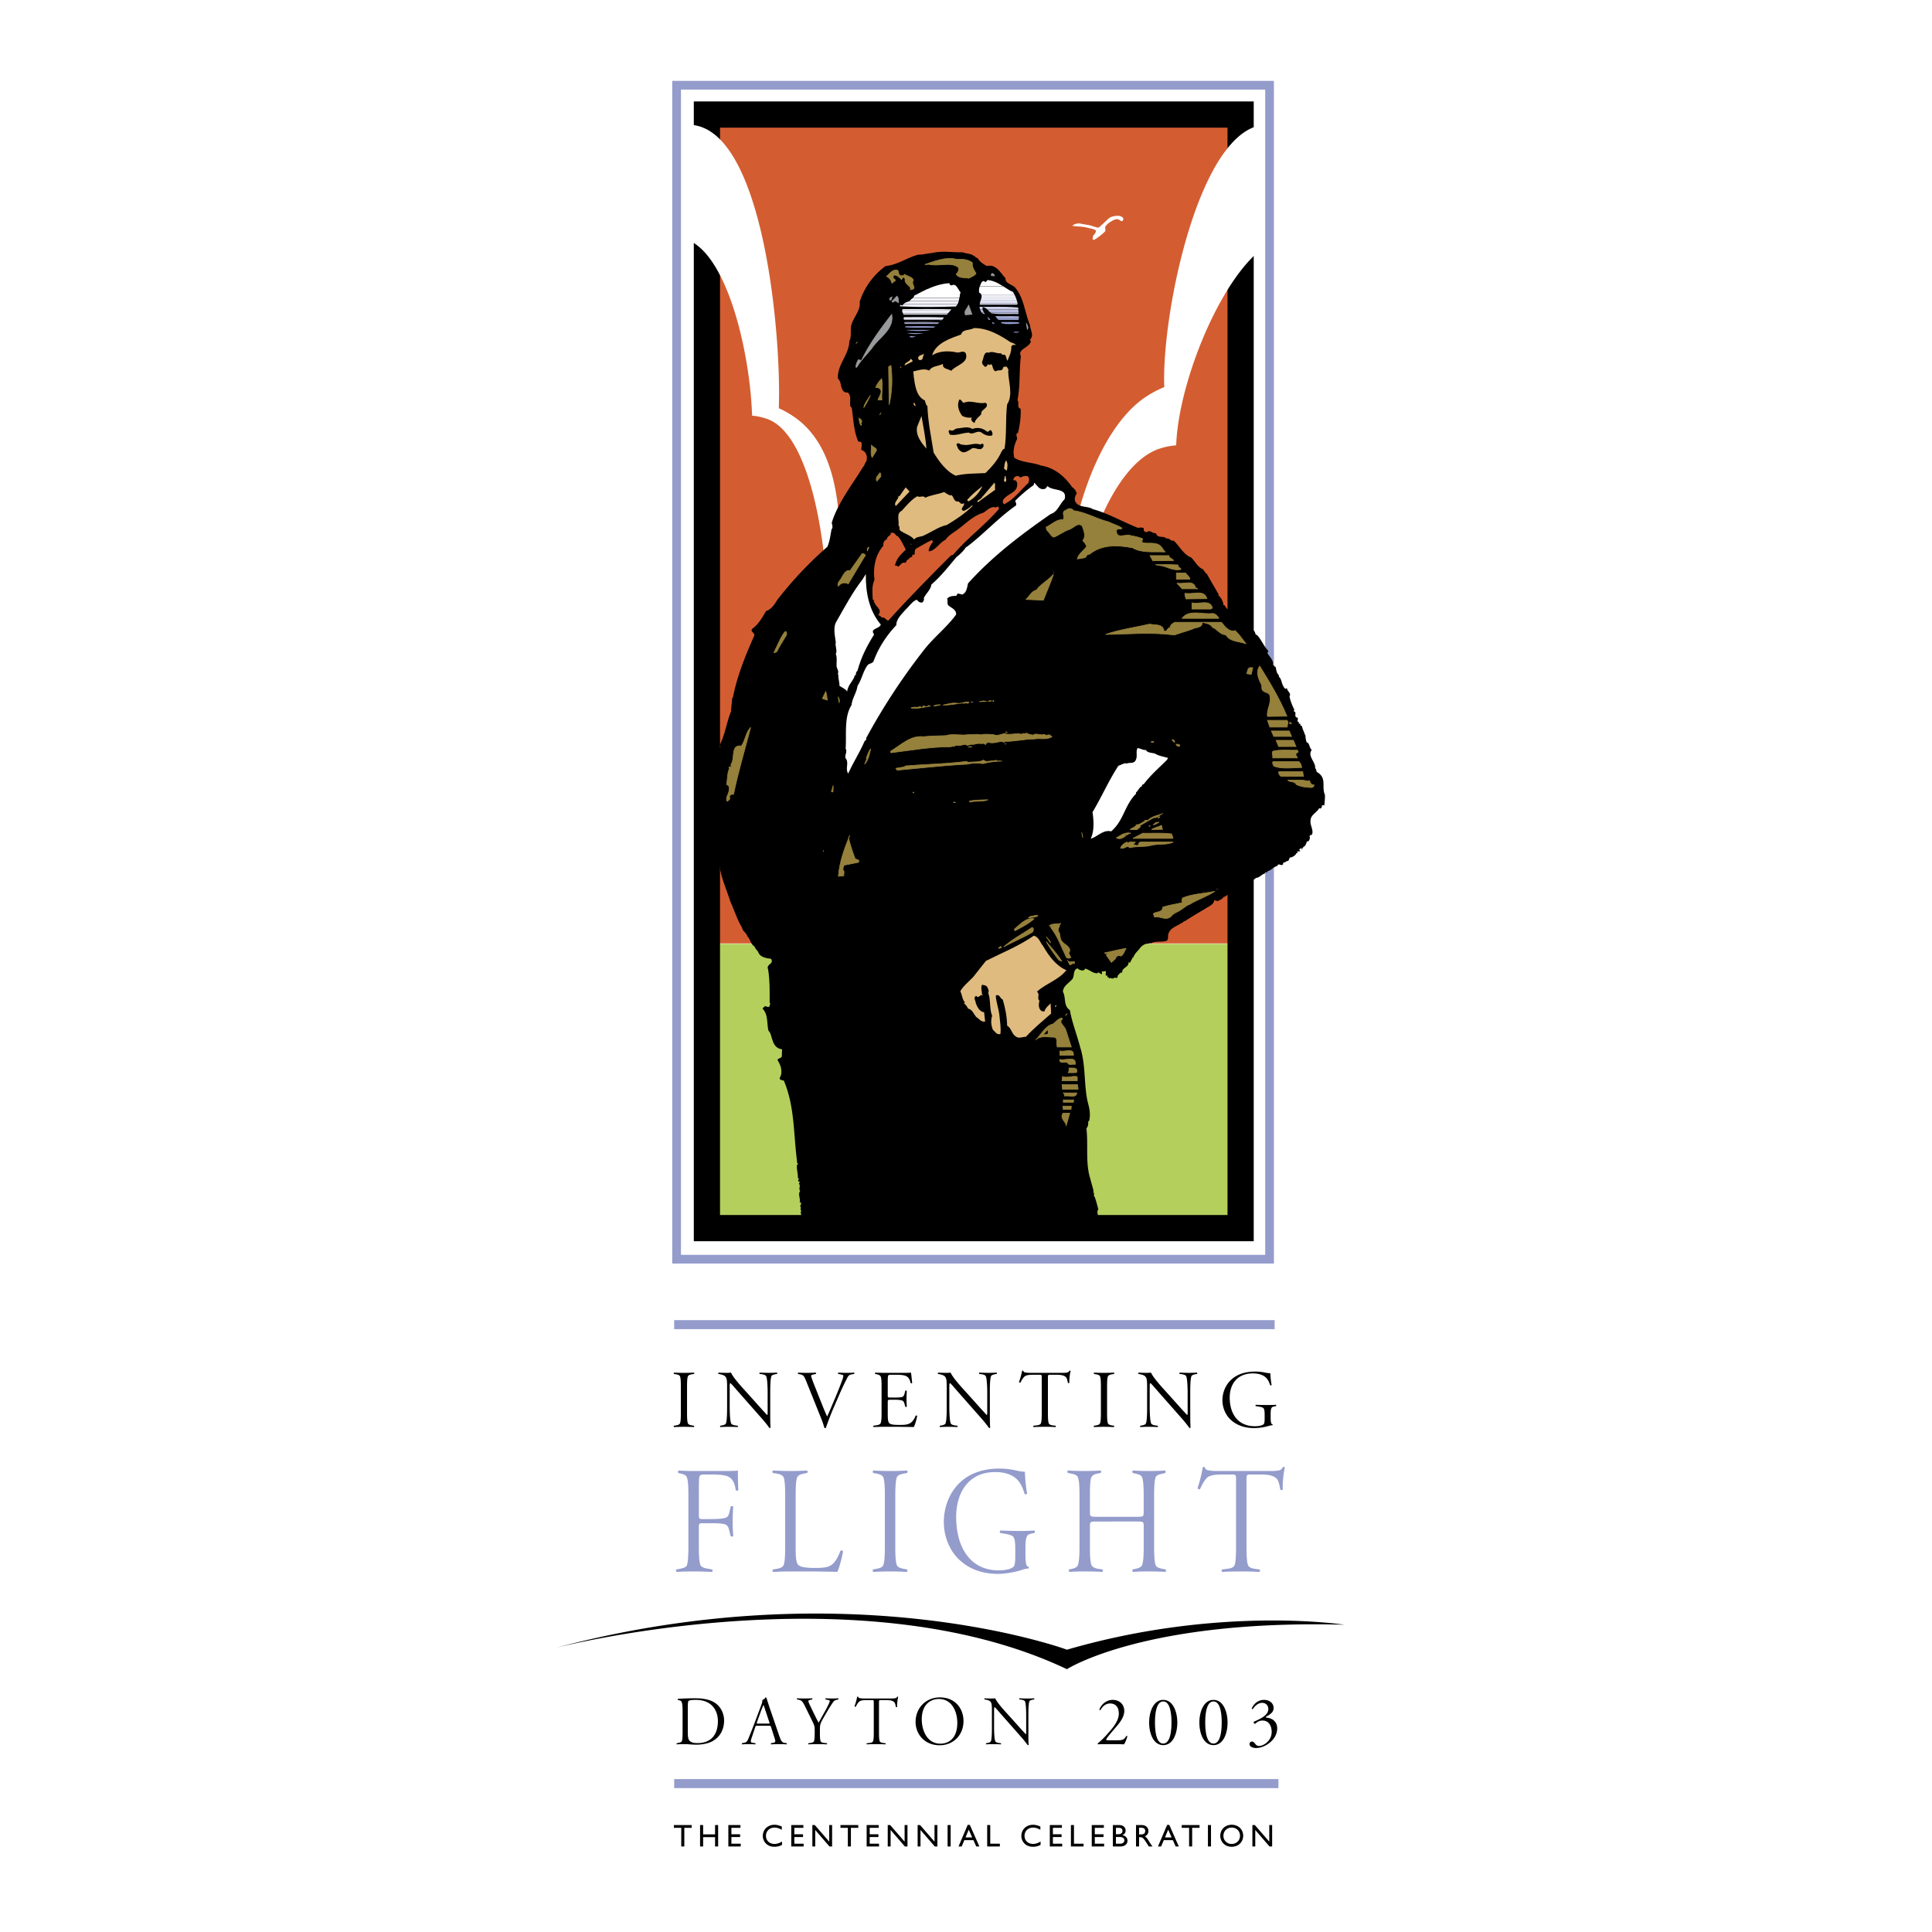 <svg xmlns="http://www.w3.org/2000/svg" width="2500" height="2500" viewBox="0 0 192.756 192.756"><path fill-rule="evenodd" clip-rule="evenodd" fill="#fff" d="M0 0h192.756v192.756H0V0z"/><path fill-rule="evenodd" clip-rule="evenodd" fill="#d35d31" d="M70.67 94.125h53.127V11.767H70.67v82.358z"/><path fill-rule="evenodd" clip-rule="evenodd" fill="#b4cf5c" stroke="#b4cf5c" stroke-width=".066" stroke-miterlimit="2.613" d="M70.635 94.204h53.342v28.264H70.635V94.204z"/><path fill="none" stroke="#000" stroke-width="2.615" stroke-miterlimit="2.613" d="M70.529 11.429h53.248V122.53H70.529V11.429z"/><path d="M58.27 21.646c1.242-7.848 3.622-9.198 10.416-9.198 7.45 0 9.293 20.961 9.014 28.282.533.234 1.072.54 1.612.919 5.308 3.731 4.872 13.08 3.811 21.066-.434 3.26-.435 6.318-1.965 7.887.755-1.678 1.245-3.715 1.377-6.01.435-7.55-1.152-21.138-6.031-22.807a6.145 6.145 0 0 0-1.469-.314c-.209-6.699-2.79-17.519-7.407-17.759-6.031-.313-7.307 2.861-8.908 7.661-.738-3.253-.937-6.647-.45-9.727zM137.014 23.306c-1.354-7.848-3.146-10.858-10.627-10.858-6.652 0-10.529 18.85-10.225 26.171-.58.234-1.168.54-1.758.919-5.779 3.731-9.01 16.39-7.854 24.376.471 3.26.473 6.318 2.139 7.887-.822-1.678-1.355-3.715-1.5-6.01-.473-7.55 3.244-19.378 8.559-21.048a7.207 7.207 0 0 1 1.6-.314c.229-6.699 5.029-18.147 9.686-20.287 5.885-2.704 7.746 4.09 9.49 8.89.802-3.252 1.021-6.647.49-9.726z" fill-rule="evenodd" clip-rule="evenodd" fill="#fff"/><path fill="none" stroke="#949ccc" stroke-width=".87" stroke-miterlimit="2.613" d="M67.505 8.504h59.159V125.63H67.505V8.504z"/><path d="M97.23 25.586l.025-.026c.076.051.076.207.258.155.207.389.568.622.955.829.93-.233 1.369.725 1.859 1.216-.078.492.594.596.93.906.904 1.035.98 2.511 1.498 3.753.025.466.463 1.113 0 1.449.051.104.129.208.051.311-.232.518-1.291.699-.955 1.346-.182 1.527-.051 2.977-.336 4.401.232.285-.129.699.311.854.051.776-.078 1.657-.26 2.408-.361.129.027.466-.129.699-.258.518-.412 1.217-.232 1.786.75.492 1.809.44 2.66.776 1.316.207 2.35 1.062 3.1 2.148.258.182.387.363.465.647a.917.917 0 0 0-.182.725c.336.751 1.24.466 1.781.829 1.523.414 2.996 1.268 4.494 1.863.258-.026.387-.051.594.026-.053.258.076.388.283.414.336-.285.568.129.93.104.182.57.748.181 1.059.543.232-.155.439.311.697.181.646.596.955 1.372 1.781 1.708.389.414.646.958 1.162 1.165l.311.44.025-.052 1.24 2.148c-.025 0-.025.026-.053.026 0 .156.285.104.156.259.207.026.232.414.336.518.025.078-.053.233.076.233.129.025.156.259.311.362.232.311.826.389.98.699.156-.052.285.311.518.233.129.311.541.362.541.751.232-.104.053.362.311.207.232.207.412.311.465.595l.078.129.051-.026c.439.414.697 1.139 1.162 1.605l-.078.233c.182.362.646.725.543 1.191l.078.078.051-.078-.025-.026c.051-.026 0 .285.154.181.078.259.078.673.361.88-.051.026-.025.078-.025.129.258.181.258.673.465.984.051.129.104.129.182.233l.154-.078c.025.311.465.518.258.802.078.492.283.932.49 1.373-.207.155.129.155.104.311 0 .103-.078.466.182.44.18.155-.156.465.18.44h-.025v.207l.129-.052c.025.104.025.311.18.233.027.311.232.621.311.932l.027-.026c.025.181.025.517.154.776.258-.026.232.543.49.725-.439.569.283 1.113.336 1.683l.051-.052c-.18.129.129.336.078.543 1.109.622.465 1.45.852 2.33 0 .285-.025.725-.076 1.061-.078-.104-.131 0-.232-.052.051.129-.104.466-.26.285-.258.492-.902.673-.877 1.32-.053.388.412 1.087.078 1.398-.182-.156-.053.155-.232.078.18.104.051.362 0 .466-.104 0-.053.207-.156.026-.129.181-.129.415-.336.569 0 .078 0-.026-.025-.026l-.207.311-.076-.025c.051 0 .051-.052.102-.078v-.024c-.102-.052-.205.078-.283.156.025.051.129.051.104.129-.129.052-.154.026-.283.026v.207l-.078-.052c-.154.311-.285.311-.49.44-.361-.052-.156.466-.518.362-.025.208-.387.053-.334.312-.156.284-.467-.182-.568.181-.361.078-.672.492-.982.518.025.259-.258-.025-.258.233-.311.078-.568.439-.877.439-.826.647-1.834 1.114-2.582 1.58l-.156-.052c.129.285-.309.103-.309.362-.053-.026-.104-.078-.131-.026v.104l-.076-.078c-.104.259-.361.285-.568.44l-.361-.104c-.027.466-.621.647-.98.906-.672.388-1.396.828-1.99 1.216l-.025-.026-.258.207-.025-.025c-.361.284-1.059.465-1.24.957-.207.285.078.777-.361.854-.465.104-1.059-.026-1.471.233-.078-.104-.156 0-.234.026-.361-.026-.695.233-.902.543-.182.207-.518.518-.621.905l-.051-.129c0 .181-.129.311-.207.492l-.076.104-.104-.104c0 .465-.311.465-.594.802-.027 0-.027.44-.232.233.076.13-.285.182-.078.259-.258-.156-.104.466-.414.285v-.026a.627.627 0 0 0-.283.155v-.104c-.104.129-.285-.104-.311.078-.051-.052-.051-.156-.129-.156l-.025.026c-.129-.026.053-.336-.154-.155-.207-.129.154-.544-.232-.466-.104.104-.182-.104-.232.104h.025v.182h-.025c-.104.052-.26-.233-.414-.13v.051c-.465.027-.801-.361-1.238-.465-.104.259-.363.181-.543.129l-.232-.155c-.439.155-.283.726-.49 1.062-.361.414-.93.699-.955 1.269.336.621.025 1.397.697 1.838.207 1.216.723 2.511 1.033 3.728.592 1.838.334 3.935.799 5.644.156.569.232 1.164.078 1.708h-.078c0 .285 0 .491-.18.725.18 1.683-.078 3.105.283 4.66l.439 1.604-.078.077c.232.078 0 .362.182.492.129.362.258.828.361 1.269-.207.103 0 .667 0 .667l-29.644.115s.026-.446-.077-.472c.129-.13.026-.311 0-.388.129-.131-.078-.208 0-.389.026 0 .051.025.051.025v-.311l-.129.052c.104-.44-.207-.828.052-1.165-.207-.232.103-.518-.155-.75.025-.026.077-.026.103-.078s-.026-.078-.052-.104h-.051l.025-.025c-.232-.026.155-.26-.103-.337.025-.518-.155-.854-.078-1.372 0 .026.026.052.052.026.129-.13-.129-.13-.052-.285-.362-2.796-.232-5.514-1.317-8.076-.155-.078-.491-.026-.388-.337.284-.466.104-1.217-.232-1.683-.025-.259.336-.155.414-.414l.026-.698c-.904-.13-.93-.958-1.188-1.632l-.181-.259c-.155-.725-.026-1.578-.542-2.122-.077-.155.129-.155.155-.259.207-.104.387.232.542-.104-.052-.104.129-.182-.025-.26 0-1.061.025-2.251-.155-3.339-.232-.543.646-.518.284-1.061-.439-.052-1.059-.129-1.265-.647-.078-.181-.31-.337-.362-.569-.413-.233-.413-.725-.723-1.01-.078-.362-.491-.518-.517-.854-.491-.776-.801-1.786-1.188-2.64-.362-1.165-.93-2.356-1.085-3.624-.31-1.268-.568-2.718-.619-4.038-.155-.466.181-1.294-.439-1.501-.232-.466.258-.828.181-1.32.026-.311.31-.595.207-.931l.078.051c.129-.647.31-1.269.465-1.89-.026-.44.361-.932-.232-1.242.207-.285.155-.57.258-.906l.155.104c.026-.104.104-.207-.052-.259.568-1.061.697-2.278 1.162-3.417 0-.492.103-.854.103-1.294l.078-.078c.413-2.122 1.239-4.167 2.117-6.135.129-.362-.49-.414-.154-.751.568-.388.981-1.112 1.342-1.734.542-.181.852-.673 1.136-1.139a38.441 38.441 0 0 1 4.984-5.28c.232-.518.31-1.165.413-1.734.181-.182.052-.466.026-.673.62-1.993 1.988-3.702 3.124-5.565.155-.13.155-.363.335-.57.104-.414.026-.88-.413-1.087h-.078c-.103-.233.258-.932-.31-.854-.465-.984-.49-2.252-.671-3.391l-.129-.129c-.104-.492.155-1.061-.284-1.397-.232.078-.465-.129-.542-.336-.155-.311-.103-.751-.413-1.036-.104-1.398 1.11-2.355 1.136-3.753.258-.466.052-1.087.207-1.631.232-.777.93-1.424.826-2.304a7.126 7.126 0 0 1 2.583-3.546c1.188-.104 2.143-.854 3.28-1.139.361.026.903-.129 1.316-.155 1.11-.259 1.988-.052 3.099-.078.351.155.867.103 1.178.414z" fill-rule="evenodd" clip-rule="evenodd"/><path d="M97.023 26.233c-.078.388.18.725.361 1.061-.154.207-.465.337-.723.466-.465-.104-.981.052-1.266-.414.155-.103.361-.492.181-.699-.749-.543-1.988-.026-2.969-.285-.078.052-.232.025-.335.025.929-.31 2.143-.802 3.15-.517.594-.026 1.213.001 1.601.363zM90.257 27.372c.284.207.723.233.878.569-.335.44.517.88-.31.958.155-.389-.646-.518-.517-1.062l-.181-.232c-.052.103-.129.181-.181.285-.181-.182-.439-.466-.749-.44-.104.052-.077.182-.077.285.052.129.232.103.206.259l-.335.259c-.077-.285-.258-.569-.542-.673.31-.285.672-.803 1.137-.596.077.181.051.389.232.518.155.025.336.025.439-.13z" fill-rule="evenodd" clip-rule="evenodd" fill="#96813c" stroke="#96813c" stroke-width=".066" stroke-miterlimit="2.613"/><path d="M99.217 27.527l-.309-.026c-.053-.362.283-.207.309.026zM89.664 30.219c-.155-.104-.387-.31-.542-.077-.104.026-.104-.026-.129-.078l.491-.518c.231.207.076.414.18.673zM88.992 29.624c-.026.104-.051.414-.232.285-.052-.13.129-.259.232-.285zM96.326 31.41c-.207-.414.232-.647.31-.984l.336.932-.646.052zM86.978 34.749c-.49.622-1.11 1.191-1.498 1.89h-.078c-.026-.233.104-.518.232-.751l.31.078c.775-1.631 1.885-3.132 3.021-4.607.285 1.526-1.29 2.303-1.987 3.39zM102.498 32.859l-.105-.621c.078.181.259.44.105.621z" fill-rule="evenodd" clip-rule="evenodd" fill="#989a9c" stroke="#989a9c" stroke-width=".066" stroke-miterlimit="2.613"/><path d="M100.844 34.154c.207.051.439.156.518.285-.182-.052-.414-.052-.465.155.025.543-.207.958-.387 1.397-.131-.181-.078-.491-.311-.621-.129.104-.258-.026-.336-.13-.412.078-.826-.258-1.213-.051-.518-.156-.49.543-.646.854-.078.259.104.389.258.544.182.052.232-.182.336-.259.078.13.207.077.311 0 .18.207.104.621.439.725.232-.233.695.078.723-.388.104-.078.205-.104.361-.078.104.129.232.311.154.466.025 1.062.516 2.355-.104 3.288-.18 1.398-.025 2.977-.258 4.426-.182.026-.258.233-.336.362-.336.751-.93 1.45-1.574 2.071-1.008.052-1.963.025-2.97.259-.955-.44-1.678-1.45-2.195-2.304-.232-1.501-.568-3.055-.62-4.634-.181-.155-.181-.362-.258-.569-.853-.388-.981-1.501-1.111-2.407.026-.182-.077-.363-.026-.492.491-.104 1.085-.336 1.575-.078.284-.492.904-.414 1.369-.673-.078.544.568.492.827.699.438-.569 1.808-.776 1.446-1.76-.258-.362-.646.052-1.007-.104-.826-.155-1.678-.104-2.35.311.387-1.269 1.962-1.734 2.892-2.071.155-.57.878-.389 1.291-.647 1.421 0 2.608.725 3.667 1.424z" fill-rule="evenodd" clip-rule="evenodd" fill="#e0bb7f"/><path fill-rule="evenodd" clip-rule="evenodd" fill="#fff" d="M86.384 33.041l-.051.078.051-.078z"/><path fill-rule="evenodd" clip-rule="evenodd" fill="#96813c" stroke="#96813c" stroke-width=".066" stroke-miterlimit="2.613" d="M85.403 34.283l.155-.181-.078.078-.077.103z"/><path d="M92.22 35.293c-.207.207-.052.698-.465.621-.155.026-.103-.129-.155-.207.052-.285.387-.285.62-.414zM91.032 36.069l-.775.389c-.025-.337.542-.337.62-.699.026.129.232.181.155.31z" fill-rule="evenodd" clip-rule="evenodd" fill="#e0bb7f"/><path d="M88.708 40.392l-.052-3.805.232-.129a11.136 11.136 0 0 1-.18 3.934z" fill-rule="evenodd" clip-rule="evenodd" fill="#96813c" stroke="#96813c" stroke-width=".066" stroke-miterlimit="2.613"/><path d="M89.948 36.613c-.052.026-.052.104-.104.129v-.155l.104.026z" fill-rule="evenodd" clip-rule="evenodd" fill="#e0bb7f"/><path d="M87.985 39.9h-.387c.025-.259.723-1.036-.078-1.243h-.154c.104-.285.361-.647.594-.88.154.674-.026 1.476.025 2.123zM86.178 40.677c.078-.466.414-.828.671-1.242-.207.44-.413.854-.671 1.242z" fill-rule="evenodd" clip-rule="evenodd" fill="#96813c" stroke="#96813c" stroke-width=".066" stroke-miterlimit="2.613"/><path d="M96.171 40.186c.697-.311 1.394.155 2.116 0 .104.025.156.077.182.181.025.44-.646.492-.568.958-.207.259-.619.518-.67.88-.182-.078-.415-.285-.285-.543-.311.026-.646 0-.956-.181-.335-.44-.567-1.113-.258-1.631.232.025.206.283.439.336z" fill-rule="evenodd" clip-rule="evenodd"/><path d="M91.368 40.496c-.103.051-.335-.208-.155-.337l.155.337z" fill-rule="evenodd" clip-rule="evenodd" fill="#e0bb7f"/><path fill-rule="evenodd" clip-rule="evenodd" fill="#96813c" stroke="#96813c" stroke-width=".066" stroke-miterlimit="2.613" d="M87.753 41.401l.155-.232-.078.129-.077.103z"/><path d="M92.427 44.767c-.491-.595-1.085-1.294-.93-2.174l.439-1.087c.181 1.06.413 2.148.491 3.261z" fill-rule="evenodd" clip-rule="evenodd" fill="#e0bb7f"/><path d="M85.894 42.204c0 .078.129.181 0 .233-.129-.181-.181-.466-.181-.725.129.104.413.311.181.492z" fill-rule="evenodd" clip-rule="evenodd" fill="#96813c" stroke="#96813c" stroke-width=".066" stroke-miterlimit="2.613"/><path d="M97.023 42.799c.49-.207 1.031-.078 1.42.233.207.182.309-.311.49-.025.078.129.129.285.051.439-.361.104-.773-.051-1.084-.311-.465-.232-.826.311-1.239.026-.672.026-1.266.336-1.885.207-.078-.129-.258-.44.026-.466.258.207.439-.13.671-.155.491-.025 1.059-.258 1.55.052zM97.797 44.353c.078-.026.156-.104.258-.078.105.052.053.155.078.233-.283.699-.93-.078-1.265.311-.31.155-.697.492-1.033.182-.284-.182-.284-.389-.413-.647.18-.336.413.078.593 0 .595.18 1.188-.235 1.782-.001z" fill-rule="evenodd" clip-rule="evenodd"/><path d="M87.417 45l-.413.647c-.155-.388-.078-.829-.052-1.269.078.285.62.285.465.622z" fill-rule="evenodd" clip-rule="evenodd" fill="#96813c" stroke="#96813c" stroke-width=".066" stroke-miterlimit="2.613"/><path d="M100.457 46.941c-.104-.026-.361-.156-.258-.362.025-.233.051-.466.18-.647.207.31.131.673.078 1.009z" fill-rule="evenodd" clip-rule="evenodd" fill="#e0bb7f"/><path d="M87.882 47.537l-.387.466c-.232-.337.155-.596.284-.829.155.052.077.259.103.363z" fill-rule="evenodd" clip-rule="evenodd" fill="#96813c" stroke="#96813c" stroke-width=".066" stroke-miterlimit="2.613"/><path d="M105.906 48.235c-.543-.181-1.111-.492-1.652-.776l-.234.078-.076-.285c.671.181 1.548.181 1.962.983z" fill-rule="evenodd" clip-rule="evenodd" stroke="#000" stroke-width=".227" stroke-miterlimit="2.613"/><path d="M100.328 48.08c-.311-.026-.053-.362-.104-.543l.104-.078c-.025.207.154.414 0 .621z" fill-rule="evenodd" clip-rule="evenodd" fill="#e0bb7f"/><path d="M101.773 47.821c.207-.155.389-.259.697-.207.129.104.104.389.027.518-.775.699-1.344 1.554-2.299 2.045-.053-.052-.025-.155-.025-.232.412-.622 1.316-.647 1.42-1.476.051-.285-.027-.569-.311-.673h-.051c.052-.182.439-.311.542.025z" fill-rule="evenodd" clip-rule="evenodd" fill="#d35d31" stroke="#d35d31" stroke-width=".227" stroke-miterlimit="2.613"/><path d="M99.295 48.856l-1.756 1.269c-.104-.285.283-.233.414-.492l1.264-1.476c.131.208 0 .493.078.699z" fill-rule="evenodd" clip-rule="evenodd" fill="#e0bb7f"/><path d="M104.305 48.753l.207-.259c.516.544 2.014.13 1.703 1.32-.541.518-.672 1.242-1.395 1.476-3.02 2.097-5.809 4.219-8.237 6.911-.103.414-.129.906-.568 1.113-.232 0-.49-.259-.593.129-.362.026-.646 0-.93.285.103.259-.026.388.103.647.284.284.801.388.801.932-.904 1.269-2.272 2.304-3.279 3.624a63.095 63.095 0 0 0-5.707 8.724c.078.233-.129.181-.181.362-.491 1.113-1.11 2.071-1.601 3.158-.336-.466.129-1.113-.284-1.554-.052-.311.206-.647.025-.932.104-1.397-.181-3.158.594-4.349.052-.673.491-1.19.594-1.916.413-.622.542-1.398.955-1.993.181-.285.491-.181.646-.466.491-1.346 1.291-2.563 2.272-3.598-.026-.57.517-1.087.93-1.553.361-.336.646-.803 1.11-.984.129.181.284.311.542.285.129-.104.207-.285.155-.44.207-.466.697-.828.749-1.346.956-.828 1.705-1.786 2.505-2.744.361-.285.723-.621.981-1.035v.052c1.704-1.269 3.177-2.925 4.958-4.167.076-.156-.027-.337-.078-.466a13.686 13.686 0 0 1 1.859-1.579l.025-.233c.363.285.52.803 1.139.596z" fill-rule="evenodd" clip-rule="evenodd" fill="#fff"/><path d="M96.635 50.021c-.052-.026-.103-.077-.155-.129.465-.543.982-.958 1.549-1.398-.308.621-.773 1.192-1.394 1.527zM90.748 49.038l-1.369 1.449c-.284-.336.284-.647.258-.983h.103l.62-.88.388.414zM94.906 49.426v-.052c.258.156.258.777.723.647.155.129.284.362.517.181.207.259-.517.57 0 .777.284-.129.568-.285.801-.543l.103.026c-.749.776-1.73 1.397-2.583 1.916-.775.155-1.472.673-2.221 1.009-.284.207-.826.104-1.033.44-.387-.466-1.007-.569-1.446-.932-.051-.155.026-.388-.129-.466.103-.492-.258-1.19.335-1.475.465-.518.93-1.087 1.55-1.45.232.182.62-.13.774.155.62-.285 1.291-.336 1.885-.569.258.129.44.336.724.336z" fill-rule="evenodd" clip-rule="evenodd" fill="#e0bb7f"/><path d="M99.605 50.669c-1.445 1.708-3.176 2.899-4.571 4.582l-.232.078c-2.144 2.148-4.287 4.323-6.275 6.523.052-.182-.232-.259-.335-.362-.207.104-.258-.155-.388-.182.336-.621-.438-.854-.491-1.372h-.103c.052.026.078-.026.103-.052-.025-.052-.051-.104-.025-.155h-.104c-.026-.621-.103-1.294.181-1.863-.181-1.243.104-2.511.852-3.339l.026.026c-.026-.311 0-.596.361-.647-.104-.336.361-.336.387-.647.258-.026.284.311.517.336.31.336.491.803.723 1.217-.491.466-.93.932-1.059 1.605.077.258.31 0 .361.258.336-.025.439-.543.775-.414.284 0 .155-.414.465-.362 0-.336.387-.077.361-.439.439 0 .078-.492.362-.647.465-.259 1.059-.621 1.523-.829-.284.259-.388.595-.491.88 0 .129.078.259.207.259.749-.155 1.033-.88 1.678-1.191.207-.311.491-.517.801-.725 1.007-.647 1.782-1.605 2.917-1.942.414-.207.775-.75 1.291-.491.002-.079.105-.105.183-.105z" fill-rule="evenodd" clip-rule="evenodd" fill="#d35d31" stroke="#d35d31" stroke-width=".227" stroke-miterlimit="2.613"/><path d="M107.119 50.954c1.188.129 2.299.828 3.486 1.113.439.233.93.337 1.342.622-.104.207-.49-.052-.568.258.027.932.957.259 1.447.492.438.078.799.155 1.188.311-.051.129-.129.285-.025.389.619.181 1.498-.208 1.988.569.102.13.154.259.283.363-1.137-.052-2.35.129-3.254-.414-1.498-.285-3.072-.363-4.312.647-.258-.052-.309.259-.438.336l-.775.13c.104-.518.672-.854.93-1.243-.078-.233-.18-.388-.387-.596.361-.44.102-.984-.053-1.449-.439-.44-.904.259-1.342.362-.543.182-.98.57-1.498.751-.283-.077-.439-.518-.672-.673-.025-.129-.104-.207-.076-.337.566-.259 1.006-.776 1.678-.75.258-.259-.285-.777.336-.958.232-.208.542-.182.722.077z" fill-rule="evenodd" clip-rule="evenodd" fill="#96813c" stroke="#96813c" stroke-width=".066" stroke-miterlimit="2.613"/><path d="M90.929 54.318l-.026.026-.077-.129c.026.052.077.052.103.103z" fill-rule="evenodd" clip-rule="evenodd" fill="#fff"/><path d="M86.539 54.966c-.051-.078-.026-.285.103-.362h.052l-.155.362zM86.255 55.535l-1.627 2.718c-.31-.182-.723-.129-.981.233-.206-.336.284-.647.388-.983.129-.208.413-.673.697-.57h.078l1.214-1.708c.128.025.464.103.231.31zM116.621 55.432c.025.285.361.285.465.492l-2.064.026-.285-.518h1.884zM117.578 56.467l-.053.051c.104.104.258.155.311.285-.854.207-1.422-.336-2.17-.388l-.412-.078c.566 0 1.549-.026 2.246.025l.078.105z" fill-rule="evenodd" clip-rule="evenodd" fill="#96813c" stroke="#96813c" stroke-width=".066" stroke-miterlimit="2.613"/><path fill-rule="evenodd" clip-rule="evenodd" fill="#fff" d="M105.156 57.166l-.025-.078h.051l-.026.078z"/><path d="M118.273 57.166c.129.155.465.44.439.621h-1.342v-.621h.903z" fill-rule="evenodd" clip-rule="evenodd" fill="#96813c" stroke="#96813c" stroke-width=".066" stroke-miterlimit="2.613"/><path d="M87.882 62.317c-.181.466-1.136.362-.671.983-.723 1.165-1.291 2.252-1.652 3.598-.104.104-.207.259-.155.467l-.104-.026c-.155.622-.723.984-.775 1.657-.104-.207-.517-.414-.774-.569.026-.362-.155-.802-.104-1.139l-.077-.025c.155-.233-.026-.492-.104-.751-.025-.414.078-.854-.077-1.269.181-.388-.104-.776 0-1.165-.078-.621-.31-1.501.077-2.096.801-1.398 1.575-2.874 2.583-4.167l.335-.544c-.025 1.888.336 3.674 1.498 5.046z" fill-rule="evenodd" clip-rule="evenodd" fill="#fff"/><path d="M104.098 59.884l-1.73-.077c.336-.337.594-.854 1.033-.932.439-.621 1.215-.984 1.705-1.579-.286.88-.672 1.708-1.008 2.588zM119.281 58.642l.232.103h-1.576l-.516-.569c.62.155 1.679-.389 1.86.466zM120.418 59.729l-2.092.026c-.027-.181-.182-.44-.078-.569.697.18 1.885-.441 2.17.543zM120.959 60.66l-.154.104h-1.885v-.621c.672.181 1.832-.389 2.039.517zM121.605 61.696h-3.668c.646-.932 2.041-.362 3.047-.492.286 0 .569.337.621.492zM121.863 62.084c.336.415.748 1.01 1.369.829.438.414.723.854 1.084 1.32-.646-.259-1.627-.181-2.014-.906-.543.026-.879-.569-1.344-.75-.207-.362-.645-.389-1.006-.492 0 .621-.697.466-1.033.699l-1.756.569c-2.479-.311-4.492-.077-6.869-.052 1.395-.492 2.943-.699 4.416-1.035.516.129 1.316-.052 1.42.673.311.181.311-.311.619-.336 0-.259.26-.415.465-.518h4.649v-.001zM78.483 63.327c-.336.57-.697 1.113-.981 1.683-.077.078-.207.078-.284.104.181-.44.464-.958.671-1.423.129-.183.594-1.192.594-.364zM128.396 71.455l-1.938.025c-.129-.725.465-1.346.207-2.174-.232-.311-.748-.181-.775-.673v-.259c-.283-.544-.672-1.294-.205-1.916 1.006 1.632 1.989 3.237 2.711 4.997zM124.834 67.287l-.439-.078c.076-.259.076-.673.465-.595h.129l-.155.673zM82.537 69.85l-.491-.155.335-.699c.104.258.13.569.156.854zM83.725 70.135l-.103-.622.128.311-.025.311zM99.141 69.902c.025.051 0 .051-.025.078h-.053l.025-.104c.027.026.027.052.053.026zM98.598 69.979l.154-.077.207.026-.361.051zM97.693 70.005l.414-.077.336.051-.75.026z" fill-rule="evenodd" clip-rule="evenodd" fill="#96813c" stroke="#96813c" stroke-width=".066" stroke-miterlimit="2.613"/><path fill-rule="evenodd" clip-rule="evenodd" fill="#fff" d="M96.816 70.057l.103-.052.284.052h-.387z"/><path d="M96.662 70.057c.052.078-.155.129-.207.104-.077-.129-.258.103-.336-.026-.696.052-1.265.233-2.04.207.361-.052.93-.259 1.343-.181.439.103.904-.208 1.24-.104zM93.847 70.316c-.232.077-.542.103-.698.129.182-.129.439-.129.698-.129zM92.839 70.445c-.103.026-.542.078-.826.155.129-.44.414.181.594-.207l.232.052zM91.858 70.497c0 .052.051.078.078.104-.413.078-.671.104-1.059.026.155-.078.387-.052.464-.078.182.077.336-.052.517-.052zM128.422 71.869c.154.259 0 .439 0 .673h-1.73l-.232-.673h1.962zM128.629 72.154l.103-.104.129.181-.232-.077zM73.189 79.246c-.155-.025-.414.052-.414.259.129.207-.077.336-.206.44-.129-.052-.052-.259-.078-.388.155-.311.362-.803.207-1.165l-.207-.129c.103-.492.052-1.113.284-1.579 0-.078-.103-.078-.025-.155h.104l.025.207c.129-.129 0-.337.078-.518.387-.569-.078-1.967 1.007-1.786.413-.569.413-1.32.93-1.864-.568 2.2-1.24 4.426-1.705 6.678zM128.861 73.474h-1.781l-.232-.544h1.781l.232.544zM100.51 73.034l-.156.052v-.078c.025.052.103.026.156.026zM103.066 73.345c.283-.259.773.078 1.135-.078.207.182.311.026.516.052l.232.181c-.541.362-1.162.104-1.781.233-1.033 0-1.963.259-2.943.233l-.051.104c-.258-.233-.672.052-1.033.026-.258.104-.672-.207-.801.181l-.336-.155v.078c-.283-.051-.645-.026-.877.078-.285-.078-.311.078-.569.052l-.078.05c-.026-.181-.387-.078-.491-.052-.207.078-.62-.026-.878.155-.051-.104-.181.026-.258.026-2.118 0-3.874.336-5.965.596l-.026-.156c1.033-.621 1.989-1.604 3.28-1.449.723-.078 1.472-.078 2.195-.104.749-.233 1.549.026 2.272-.104.336.052.8-.104 1.212.026.389-.104.879-.052 1.293-.026.412.181.695-.026 1.084-.104.594.207 1.238-.104 1.73.077.104-.181.361.026.463-.129.209.131.441.157.675.209zM117.189 73.94v.129c-.078-.104-.283-.181-.232-.285.129.052.182.052.232.156zM129.301 74.483h-1.731l-.259-.621h1.73l.26.621zM115.098 74.069l-.258-.026c.025-.077.283-.129.258.026zM100.354 74.25l-.078-.026c-.076 0 .053 0 .078-.026v.052zM117.705 74.38c-.025.129-.205.078-.309 0l-.053-.129c.13.025.362-.026.362.129zM96.971 74.483c-.052.104-.388.026-.388.052.104-.077.285 0 .388-.052z" fill-rule="evenodd" clip-rule="evenodd" fill="#96813c" stroke="#96813c" stroke-width=".066" stroke-miterlimit="2.613"/><path d="M114.322 74.82c.156.311.672.285.904.362.361.232.879.311 1.318.439l-.131.208c-.773.776-1.652 1.527-2.297 2.407a.198.198 0 0 0-.182.129v.078c-.258.078-.387.466-.594.622v.129c-1.162 1.165-1.213 2.667-2.479 3.753-.801-.207-1.395.569-2.041.725.363-.725.311-1.76.182-2.641.955-1.604 1.576-3.08 2.582-4.634.207-.051.465-.232.775-.258v.078c.232-.207.773.052.955-.388.207-.415-.025-.803.18-1.191.287.027.598.234.828.182z" fill-rule="evenodd" clip-rule="evenodd" fill="#fff"/><path d="M86.281 76.218c.052-.207.232-.414.155-.621.156-.311.207-.622.439-.88-.129.466-.233 1.113-.594 1.501zM129.43 74.846c.051.052.104.129.076.207-.104 0-.129.104-.205.155-.078.155.129.259.129.414h-2.453c.051-.233-.129-.491.025-.673.723-.181 1.627-.077 2.428-.103zM99.967 75.933c-.723.026-1.215.078-1.912.259a3.9 3.9 0 0 0-1.548.052c-2.169.104-4.648.388-6.998.596l-.129-.182.904-.155v-.078c2.118-.181 4.235-.207 6.171-.466l.104.104c.542-.078 1.084.026 1.575-.233.232.285.75.026 1.137.078l.078-.104v.104l.618.025zM129.584 75.985c.182.155.258.362.283.595-.902 0-1.988.182-2.787-.155-.053-.129-.156-.259-.078-.44h2.582zM130.049 77.46h-2.246c-.104-.104-.285-.259-.207-.466h2.375l.078.466zM130.385 77.926c.076 0 .154-.052.283-.026.025.181.156.388.361.414h.078c-.025.155-.129.259-.258.259-.465-.025-1.033-.051-1.523-.311-.207-.388-.594-.155-.852-.44.62.053 1.393-.077 1.911.104zM82.95 78.987l.18-.621-.025.648-.155-.027zM91.187 79.065c-.026.051-.078.025-.129.025.026.001.077-.103.129-.025zM98.572 79.79c-.543.233-1.266.078-1.782.233-.025-.026-.077-.052-.052-.104.594-.103 1.162-.103 1.834-.129zM95.112 80.075l.078-.052.154.052h-.232zM116.027 81.162c-.336.104-.541.466-.93.415l-1.342.776c.051.233-.207.285-.311.414h-.697c.207-.181.543-.232.646-.492.258.052.516-.207.773-.31.053-.208.285-.104.387-.13.39-.414.984-.466 1.474-.673zM115.717 81.524l-.18.104c.025-.078.104-.181.18-.104zM115.021 82.275c.205-.026.283-.362.541-.181l.078-.104c-.154.13-.361.311-.619.285zM114.736 82.43h-.129c.053 0 .129-.129.129 0zM116.027 82.741l-1.137.025c.285-.181.646-.259.982-.414.13.13-.026.337.155.389zM108.023 83.569l-.103-.517.103.44v.077zM112.826 83.129c-.518.077-.826.776-1.447.466.414-.233.826-.595 1.447-.466zM116.906 83.207c-.027.156.154.259.104.44h-3.979l.982-.518c.981.026 2.014-.052 2.893.078z" fill-rule="evenodd" clip-rule="evenodd" fill="#96813c" stroke="#96813c" stroke-width=".066" stroke-miterlimit="2.613"/><path d="M112.361 83.336l-.053.026v-.156c.001.053.053.079.053.13z" fill-rule="evenodd" clip-rule="evenodd"/><path d="M84.654 83.595c.181.725.413 1.424.671 2.097.129.078.465.052.335.336l-1.42.285c-.129.129-.129.311-.129.492.207.156.026.415.077.57l-.542.052c.104-1.45.62-2.796 1.137-4.09l-.129.258z" fill-rule="evenodd" clip-rule="evenodd" fill="#96813c" stroke="#96813c" stroke-width=".066" stroke-miterlimit="2.613"/><path fill-rule="evenodd" clip-rule="evenodd" fill="#fff" d="M82.563 83.362l-.052.285.052-.285z"/><path d="M112.541 84.139c.104-.233.49-.078.75-.129l-.285.259c.258-.052.49.285.619-.104 0-.155.182-.155.311-.155h3.125c-.723.336-1.395.129-2.221.336-.723.182-1.395.052-2.143.233-.26-.336-.518.208-.904.026.104-.284.387-.492.645-.595l.103.129z" fill-rule="evenodd" clip-rule="evenodd" fill="#96813c" stroke="#96813c" stroke-width=".066" stroke-miterlimit="2.613"/><path fill-rule="evenodd" clip-rule="evenodd" fill="#fff" d="M82.098 84.993l.077-.233-.026.207-.051.026zM121.58 88.669c-.104.026-.207.078-.336.104.104-.026.205-.104.336-.104z"/><path d="M121.191 88.928c-.773.543-1.781.828-2.529 1.32-.363.104-.543.362-.879.543-.258.207-.697.285-.93.622-.541.492-1.059-.026-1.678.078l-.104-.337c.283-.232.93-.077.93-.646.568-.182 1.188-.285 1.781-.414.361.025-.025-.337.232-.44l-.053-.052c.934-.415 2.121-.441 3.23-.674z" fill-rule="evenodd" clip-rule="evenodd" fill="#96813c" stroke="#96813c" stroke-width=".066" stroke-miterlimit="2.613"/><path fill-rule="evenodd" clip-rule="evenodd" fill="#fff" d="M120.029 88.979l.182-.026-.078.026h-.104zM103.607 90.895l-.05.129.05-.129z"/><path d="M103.557 91.36c-.26.207-.646.13-.957.233.129-.233.518-.181.801-.285.05-.025.103.052.156.052zM103.168 91.671c-.543.492-1.266.854-1.91 1.191l-.053-.155c.543-.44 1.137-1.191 1.963-1.036zM105.621 92.344c.027.026.078.026.104.026-.104.181-.207.389-.104.596.207.232.078.698.336.957.258.363 1.059.596.672 1.165l.207.44c-.156.104-.285.104-.439 0-.49-.984-.854-2.097-1.576-3.003l.104-.103c-.076-.052-.18.026-.232-.052.258-.259.775-.155 1.162-.233l-.234.207zM102.988 93.017c-.93.544-1.912.932-2.842 1.45.828-.75 1.834-1.269 2.842-1.941.155.103.155.336 0 .491z" fill-rule="evenodd" clip-rule="evenodd" fill="#96813c" stroke="#96813c" stroke-width=".066" stroke-miterlimit="2.613"/><path fill-rule="evenodd" clip-rule="evenodd" fill="#fff" d="M104.227 93.225l.128.155-.128-.155z"/><path d="M104.072 94.39c.543.932 1.266 1.967 2.324 2.407-.826 1.01-2.041 1.32-2.945 2.148.363.259-.051.621.26.906-.104.311-.104.725.129.958.104.103.258.103.361.103.104-.361.361-.543.619-.802l.053 1.009c-.854.751-1.756 1.502-2.531 2.33-.309-.026-.672.207-.98-.026-.439-.258-.439-.854-.879-1.087-.025-.958-.18-1.733-.439-2.614-.283-.078-.283-.595-.695-.389.025.596.283 1.27.361 1.942.051.621.18 1.242.102 1.89-.412.104-.516-.259-.748-.414-.18-.44-.232-.933-.078-1.398-.283-.699-.129-1.579-.387-2.277.104-.26-.025-.44-.129-.647-.129-.13-.361-.155-.49-.182-.156.311 0 .699 0 .983.025 0 .051.026.051.026v.104c-.18-.312-.387.362-.619 0-.387.155-.025.544-.051.751.154.361.361.828.824.88l.104.932c-.438.052-.566-.259-.902-.466-.232-.284-.387-.751-.801-.828-.077-.182-.232-.414-.413-.518l.103-.104c-.258-.233-.284-.751-.465-1.113.31-.544.853-.958 1.291-1.424l1.266-1.604c1.602-.803 3.279-1.476 4.777-2.511.513.128.617.672.927 1.035z" fill-rule="evenodd" clip-rule="evenodd" fill="#e0bb7f"/><path fill-rule="evenodd" clip-rule="evenodd" fill="#96813c" stroke="#96813c" stroke-width=".066" stroke-miterlimit="2.613" d="M104.82 94.079l-.437-.622.387.466.05.156zM105.906 95.865c.154.077-.207-.026-.285-.104a15.895 15.895 0 0 1-1.238-1.812c.515.595 1.109 1.243 1.523 1.916zM99.916 94.544c-.078.026-.182.052-.26.078-.076-.104.078-.078.154-.181.079-.025.079.026.106.103zM112.361 94.622c-.182.259-.232.57-.518.777-.154-.129-.336-.026-.49.052 0 .232-.309.388-.465.568l-.516-.724.129-.129c-.104-.104-.232.078-.285-.104.698-.129 1.395-.336 2.145-.44zM107.172 96.149c-.105-.052-.232 0-.311.077 0 .053-.078.026-.129.026l-.232-.466c.129.441.902-.128.672.363z"/><path fill-rule="evenodd" clip-rule="evenodd" fill="#e0bb7f" d="M105.234 100.498l.078-.232.104.077-.182.155z"/><path fill-rule="evenodd" clip-rule="evenodd" fill="#96813c" stroke="#96813c" stroke-width=".066" stroke-miterlimit="2.613" d="M106.318 101.301l.155-.182-.077.13-.078.052zM106.008 101.663c-.465.336.232.699.336 1.113l.543 1.683h-1.395c-.18-.362.182-1.036-.49-.984-.543 0-1.24-.181-1.678.285.49-.439.93-1.424 1.756-1.604.232-.207.541-.544.852-.596l.076.103z"/><path d="M104.15 103.217c.051-.078.205-.285.387-.44v.362l-.387.078z" fill-rule="evenodd" clip-rule="evenodd"/><path d="M107.094 105.287h-1.344v-.44c.439.155 1.447-.363 1.344.44zM107.273 106.193c-.258-.052-.67.13-.748-.155-.232-.155-.877.155-.775-.337.49.155 1.68-.414 1.523.492zM107.43 106.996c-.258.052-.594.025-.879.025.129-.104.104-.285.104-.466.335.026.904-.129.775.441zM107.455 107.41c.051.103.025.284.025.414h-1.523l.051-.414c.492.181.904-.104 1.447 0zM107.506 108.212c-.025.155.078.285.053.467h-1.551l-.051-.467h1.549zM107.43 109.04c-.053.57-.826.207-1.24.312.078-.13-.025-.207-.104-.312h1.344zM107.094 109.973h-1.008v-.234h1.033l-.025.234zM106.887 110.36c.025.104-.051.182-.025.312l-.775.025-.051-.337h.851zM106.371 112.328c.025-.414-.697-.726-.311-1.269h.672l-.361 1.269z" fill-rule="evenodd" clip-rule="evenodd" fill="#96813c" stroke="#96813c" stroke-width=".066" stroke-miterlimit="2.613"/><path d="M91.368 33.559c-.181.077-.568.207-.62-.026l.62.026zM92.143 33.248a4.147 4.147 0 0 1-1.601 0l.052-.026 1.549.026zM92.839 32.911c-.646.155-1.626.13-2.401.026l.104-.026h2.297zM93.305 32.574l-.155.13c-.956-.026-1.937.026-2.866-.052l.078-.104c.98.001 1.961-.025 2.943.026z" fill-rule="evenodd" clip-rule="evenodd" fill="#949ccc"/><path d="M93.673 32.205h-3.458c-.001.038.025.082.068.111h3.279l.111-.111z" fill-rule="evenodd" clip-rule="evenodd" fill="#9ea3d0"/><path d="M94.004 31.897h-3.811a.11.11 0 0 0 .038.03h3.537c.088.044.17.019.236-.03zm-3.787.295h3.469l.031-.032c-1.11-.052-2.272-.026-3.434-.026-.04.011-.06.033-.066.058z" fill-rule="evenodd" clip-rule="evenodd" fill="#cfd2e9"/><path d="M90.185 31.885h3.835c.083-.069.137-.173.137-.216-1.292-.052-2.634-.026-3.925-.026-.084.021-.1.162-.047.242z" fill-rule="evenodd" clip-rule="evenodd" fill="#e8e8f4"/><path d="M94.558 31.282H90.1a.506.506 0 0 1 .029.102h4.338l.091-.102z" fill-rule="evenodd" clip-rule="evenodd" fill="#ebebf5"/><path d="M94.834 30.975h-4.83c-.008.093.05.195.09.295h4.474l.266-.295zM90.005 30.962h4.84l.086-.096c-1.601-.052-3.254-.026-4.854-.026a.2.2 0 0 0-.072.122zM95.53 30.359h-5.399a.427.427 0 0 0-.029.041c-.054.127-.236.012-.303.031v.125c1.806.103 3.714.077 5.545.025a.735.735 0 0 0 .186-.222z" fill-rule="evenodd" clip-rule="evenodd" fill="#eeeef7"/><path d="M95.648 30.052H90.73l-.008.012c-.211.047-.443.116-.581.283h5.396c.048-.09.083-.19.111-.295z" fill-rule="evenodd" clip-rule="evenodd" fill="#f1f1f8"/><path d="M95.712 29.744h-4.661c-.103.091-.224.176-.311.295h4.911c.025-.095.044-.194.061-.295z" fill-rule="evenodd" clip-rule="evenodd" fill="#f4f4fa"/><path d="M95.765 29.437h-4.421l-.105.058a.577.577 0 0 1-.174.238h4.649c.017-.1.033-.2.051-.296z" fill-rule="evenodd" clip-rule="evenodd" fill="#fff"/><path d="M95.636 28.882h-3.199c-.409.187-.807.397-1.198.612a.47.47 0 0 1-.067.125h4.562c.026-.159.054-.315.1-.456v-.008a1.168 1.168 0 0 1-.198-.273z" fill-rule="evenodd" clip-rule="evenodd" fill="#fff"/><path d="M92.374 28.911h3.279c-.155-.259-.319-.572-.618-.478-.129.103-.336-.026-.31-.181-.832.051-1.608.315-2.351.659z" fill-rule="evenodd" clip-rule="evenodd" fill="#fff"/><path d="M101.697 33.119c-.131.103-.414.077-.596.051.053-.104.415-.078.596-.051zM99.244 32.29c-.053 0-.285.052-.26-.129.131-.026.182.051.26.129zm2.426-.129v.129c-.594.026-1.264.104-1.807-.052l.053-.104c.594.001 1.186-.025 1.754.027zM101.641 31.778h-2.16c.055.073.113.137.203.149h1.936l.021-.149zm-2.934 0h-.131c.031.114.076.204.229.098l-.098-.098z" fill-rule="evenodd" clip-rule="evenodd" fill="#949ccc"/><path d="M98.574 31.774h.129l-.209-.209c.043.042.059.131.08.209zm.905 0h2.162l.029-.209c-.748-.052-1.549 0-2.297-.026l-.078.026c.078.052.129.136.184.209z" fill-rule="evenodd" clip-rule="evenodd" fill="#a3aad4"/><path d="M101.613 31.181h-2.779l.049.073c.826.129 1.832.052 2.736.078l-.006-.151zm-3.445 0h-.223a.446.446 0 0 0 .316.151c-.029-.048-.062-.098-.093-.151z" fill-rule="evenodd" clip-rule="evenodd" fill="#c2c5e2"/><path d="M101.602 30.882h-3.088c.1.09.184.195.238.294-.025-.026 0-.052.027-.078l.051.078h2.783l-.011-.294zm-3.565 0h-.248a.851.851 0 0 0 .154.294h.223a.992.992 0 0 1-.129-.294z" fill-rule="evenodd" clip-rule="evenodd" fill="#b9bcde"/><path d="M97.789 30.878h.246a.382.382 0 0 1 .02-.245.965.965 0 0 1 .455.245h3.092l-.008-.193c-1.24-.129-2.582-.052-3.797-.078l-.076.026c.019.077.041.162.068.245z" fill-rule="evenodd" clip-rule="evenodd" fill="#ced0e8"/><path d="M101.531 30.284h-3.775a.768.768 0 0 0-.01.116h3.691l.104-.078c-.002-.012-.006-.025-.01-.038z" fill-rule="evenodd" clip-rule="evenodd" fill="#d1d3ea"/><path d="M101.449 29.985h-3.613a1.931 1.931 0 0 0-.08.295h3.775a6.87 6.87 0 0 0-.082-.295z" fill-rule="evenodd" clip-rule="evenodd" fill="#e0e1f1"/><path d="M101.346 29.687h-3.422c-.018.095-.053.194-.086.295h3.609a3.108 3.108 0 0 0-.101-.295zM101.209 29.388h-3.307c.043.09.043.19.021.295h3.42a2.596 2.596 0 0 0-.134-.295z" fill-rule="evenodd" clip-rule="evenodd" fill="#eeeef7"/><path d="M100.965 29.089H97.68c.004.031.008.062.014.094a.457.457 0 0 1 .207.201h3.307a2.445 2.445 0 0 0-.156-.252c-.031-.014-.058-.028-.087-.043z" fill-rule="evenodd" clip-rule="evenodd" fill="#fff"/><path d="M100.072 28.555H97.76c-.07.192-.109.394-.066.629a.95.95 0 0 1 .057.035h3.359c-.02-.029-.037-.059-.059-.087-.342-.166-.658-.378-.979-.577zM97.77 28.53h2.262c-.465-.288-.939-.544-1.512-.589l-.154.181c-.051.026-.104 0-.154-.052-.078-.077-.182.026-.258.052-.065.138-.132.271-.184.408zM107.076 22.548c.23.033 1.055.065 1.385.165.328.1.941.144.877.386-.066.242-.252.353-.285.462-.033.109-.078.339.043.374s1.109-.726 1.186-.902l-.01-.407s.219-.352.637-.561c0 0 .324-.218.566-.195.24.021.365.239.477.195.109-.044.145-.21.1-.309s-.266-.21-.43-.223c-.273-.022-.779.037-1.064.312 0 0-.844.802-.943.858-.1.056-.691-.187-.955-.242 0 0-.568-.086-.869-.154-.396-.089-.945.209-.715.241z" fill-rule="evenodd" clip-rule="evenodd" fill="#fff"/><path d="M67.265 177.95h60.284m-60.284-45.79h59.907" fill="none" stroke="#949ccc" stroke-width=".902" stroke-miterlimit="2.613"/><path d="M68.546 141.048c0 .473.024.881.113 1.004.081.105.251.138.381.162l.203.033c.024.041.024.105-.016.131a22.313 22.313 0 0 0-.989-.025c-.325 0-.568.009-.989.025-.041-.025-.041-.09-.016-.131l.202-.033c.13-.024.3-.057.381-.162.089-.123.113-.531.113-1.004v-2.772c0-.474-.024-.889-.113-1.003-.081-.106-.251-.139-.381-.163l-.194-.033c-.032-.049-.032-.097.008-.13.397.016.656.024.989.024.348 0 .632-.009.997-.024.041.024.041.081.008.13l-.203.033c-.13.024-.3.057-.381.163-.089.122-.113.529-.113 1.003v2.772zM76.845 140.967c0 .245 0 1.247.033 1.436-.008.04-.041.073-.105.081-.098-.139-.308-.439-.794-.994l-2.18-2.472c-.608-.693-.77-.89-.916-1.02-.081 0-.081.122-.081.506v1.843c0 .384.016 1.443.154 1.688.057.09.202.146.405.179l.244.033c.032.033.024.114-.009.131a17.492 17.492 0 0 0-.932-.025c-.3 0-.519.009-.794.025-.032-.025-.04-.082-.008-.131l.219-.041c.154-.032.308-.098.34-.18.13-.293.122-1.386.122-1.68v-1.712c0-.849.008-1.134-.219-1.338-.122-.099-.284-.147-.478-.188l-.17-.033c-.033-.049-.024-.105.017-.13.275.016.535.024.802.024.187 0 .324-.009.438-.024.162.383.721 1.052 1.37 1.762l.802.889c.38.424 1.232 1.387 1.442 1.59.041-.032.041-.195.041-.423v-1.787c0-.383-.017-1.443-.155-1.688-.057-.091-.202-.147-.405-.18l-.243-.033c-.033-.032-.024-.114.008-.13.324.016.624.024.932.024.3 0 .519-.009.794-.024.032.024.041.081.008.13l-.219.041c-.154.032-.308.099-.34.18-.129.293-.122 1.387-.122 1.68v1.991h-.001zM80.614 138.243c-.203-.506-.292-.727-.373-.865a.53.53 0 0 0-.373-.252l-.243-.05c-.033-.049-.024-.105.016-.13.244.016.511.024.851.024.324 0 .6-.009.9-.024a.09.09 0 0 1 .008.13l-.21.05c-.179.032-.26.048-.26.154s.17.555.422 1.183l.794 1.99c.187.465.333.774.372.872a13 13 0 0 0 .357-.791l.455-1.076c.405-.963.591-1.468.721-1.827a1.38 1.38 0 0 0 .089-.375c0-.058-.089-.098-.259-.13l-.251-.05c-.033-.032-.033-.105.016-.13.3.016.56.024.811.024.268 0 .511-.009.754-.024.041.033.041.09.016.13l-.243.041c-.203.032-.324.099-.446.335a28.788 28.788 0 0 0-.875 1.867l-.438 1.011a27.904 27.904 0 0 0-.827 2.129c-.016.017-.049.024-.073.024s-.057-.008-.073-.024a9.542 9.542 0 0 0-.381-1.085l-1.257-3.131zM87.956 138.259c0-.538-.032-.84-.113-.962-.073-.099-.187-.147-.373-.188l-.154-.033a.093.093 0 0 1 .016-.13c.187.008.341.016.502.016.154.009.308.009.47.009h1.491c.519 0 .973 0 1.094-.024.032.139.081.727.121 1.035-.024.033-.097.041-.146.025-.089-.367-.219-.686-.665-.783-.17-.041-.43-.065-.794-.065h-.445c-.276 0-.333.032-.349.105-.017.065-.041.204-.041.596v1.296c0 .254.008.278.243.278h.454c.357 0 .616-.017.746-.057.081-.025.17-.106.227-.311l.081-.31c.033-.025.122-.025.146.008 0 .164-.024.49-.024.791 0 .31.024.619.024.791-.024.032-.113.032-.146.009l-.088-.327c-.049-.163-.114-.252-.219-.293-.138-.05-.389-.082-.746-.082h-.454c-.235 0-.243.024-.243.277v1.15c0 .383.016.759.138.896.089.099.251.188.956.188.98.017 1.345-.089 1.694-.929.041-.024.138 0 .146.04-.042.262-.203.881-.341 1.102a43.649 43.649 0 0 0-1.07-.017c-.34-.009-.681-.009-1.021-.009h-.77c-.405 0-.77.009-1.143.025-.041-.025-.048-.09-.017-.131l.324-.049c.13-.017.3-.073.365-.154.089-.115.122-.506.122-.979v-2.804h.002zM98.758 140.967c0 .245 0 1.247.033 1.436-.008.04-.041.073-.105.081-.098-.139-.309-.439-.793-.994l-2.181-2.472c-.607-.693-.77-.89-.916-1.02-.082 0-.082.122-.082.506v1.843c0 .384.017 1.443.154 1.688.057.09.203.146.405.179l.243.033c.033.033.024.114-.008.131a17.529 17.529 0 0 0-.933-.025c-.3 0-.519.009-.794.025-.032-.025-.041-.082-.008-.131l.218-.041c.154-.032.308-.098.34-.18.13-.293.122-1.386.122-1.68v-1.712c0-.849.008-1.134-.219-1.338-.122-.099-.284-.147-.479-.188l-.17-.033c-.033-.049-.024-.105.016-.13.275.016.535.024.802.024.187 0 .324-.009.438-.024.162.383.721 1.052 1.37 1.762l.802.889c.381.424 1.232 1.387 1.443 1.59.041-.032.041-.195.041-.423v-1.787c0-.383-.018-1.443-.154-1.688-.057-.091-.203-.147-.404-.18l-.244-.033c-.033-.032-.025-.114.008-.13.324.016.625.024.932.024.301 0 .52-.009.795-.024.031.024.039.081.008.13l-.219.041c-.154.032-.309.099-.34.18-.131.293-.123 1.387-.123 1.68v1.991h.002zM105.955 136.971c.26 0 .43-.009.568-.049.064-.017.129-.082.178-.163.031-.017.098-.009.113.024-.09.317-.146.979-.121 1.174-.025.041-.105.05-.146.017-.057-.318-.121-.514-.219-.596-.211-.18-.52-.22-.965-.22h-.559c-.242 0-.252.008-.252.318v3.588c0 .474.025.873.113.995.082.098.252.139.381.154l.277.033c.031.041.031.098-.01.131a20.227 20.227 0 0 0-1.061-.025c-.471 0-.803.009-1.135.025-.041-.033-.041-.09-.008-.131l.355-.041c.131-.017.275-.049.357-.146.088-.114.113-.521.113-.995v-3.588c0-.311-.008-.318-.252-.318h-.469c-.504 0-.852.024-1.021.204-.188.188-.277.375-.383.579-.047.016-.129 0-.145-.058.129-.334.26-.815.309-1.117.041-.024.08-.024.113 0a.233.233 0 0 0 .137.146c.09.033.373.058.584.058h3.148v.001zM110.453 141.048c0 .473.023.881.113 1.004.08.105.252.138.381.162l.203.033c.023.041.023.105-.018.131-.42-.017-.664-.025-.988-.025s-.566.009-.988.025c-.041-.025-.041-.09-.016-.131l.201-.033c.131-.024.301-.057.381-.162.09-.123.115-.531.115-1.004v-2.772c0-.474-.025-.889-.115-1.003-.08-.106-.25-.139-.381-.163l-.193-.033c-.033-.049-.033-.097.008-.13.396.016.656.024.988.024.35 0 .633-.009.998-.024.039.024.039.081.008.13l-.203.033c-.129.024-.301.057-.381.163-.09.122-.113.529-.113 1.003v2.772zM118.752 140.967c0 .245 0 1.247.033 1.436-.01.04-.041.073-.105.081-.098-.139-.309-.439-.795-.994l-2.18-2.472c-.607-.693-.771-.89-.916-1.02-.082 0-.082.122-.082.506v1.843c0 .384.018 1.443.154 1.688.057.09.203.146.406.179l.242.033c.033.033.025.114-.008.131a17.464 17.464 0 0 0-.932-.025c-.301 0-.52.009-.795.025-.033-.025-.039-.082-.008-.131l.219-.041c.154-.032.309-.098.34-.18.129-.293.123-1.386.123-1.68v-1.712c0-.849.006-1.134-.219-1.338-.123-.099-.283-.147-.479-.188l-.17-.033c-.033-.049-.025-.105.016-.13.275.016.533.024.803.024.186 0 .324-.009.438-.024.162.383.721 1.052 1.369 1.762l.803.889c.381.424 1.232 1.387 1.443 1.59.039-.032.039-.195.039-.423v-1.787c0-.383-.016-1.443-.154-1.688-.057-.091-.201-.147-.404-.18l-.244-.033c-.031-.032-.023-.114.01-.13.322.016.623.024.932.024.299 0 .518-.009.795-.024.031.024.039.081.006.13l-.217.041c-.154.032-.309.099-.342.18-.129.293-.121 1.387-.121 1.68v1.991zM126.775 141.529c0 .229.031.448.072.506.033.041.082.065.121.09.018.024.008.057-.008.073a1.42 1.42 0 0 0-.396.073 5.5 5.5 0 0 1-1.402.212c-.965 0-1.832-.277-2.463-.922-.488-.497-.738-1.215-.738-1.843 0-.685.234-1.378.729-1.917.535-.578 1.354-.962 2.562-.962.428 0 .842.073.98.106.154.033.404.065.51.065.008.261.041.709.129 1.174-.023.041-.113.041-.145.017-.064-.195-.17-.474-.34-.669-.268-.317-.73-.506-1.395-.506-1.605 0-2.303 1.134-2.303 2.406 0 1.606.812 2.862 2.506 2.862.445 0 .803-.09.898-.22.041-.058.082-.188.082-.515v-.35c0-.303-.008-.571-.105-.702-.057-.081-.227-.131-.471-.171l-.309-.049a.088.088 0 0 1 0-.131c.236.008.707.024 1.119.024.316 0 .641-.009.891-.024a.094.094 0 0 1 .01.131l-.178.032c-.146.033-.229.065-.268.146-.059.099-.09.286-.09.571v.493h.002z" fill-rule="evenodd" clip-rule="evenodd"/><path d="M68.682 149.176c0-.881-.041-1.609-.178-1.837-.11-.183-.302-.259-.645-.334l-.191-.046c-.042-.075-.028-.196.041-.243.301.016.534.031.754.031.233.016.453.016.713.016h2.551c.878 0 1.687 0 1.893-.047 0 .638.014 1.352.041 1.944-.027.061-.151.076-.247.045-.11-.698-.288-1.306-1.056-1.487-.274-.062-.727-.107-1.344-.107h-.672c-.356 0-.521.046-.548.183-.042.151-.069.41-.069 1.139v2.597c0 .485.014.531.398.531h.493c.919 0 1.454-.03 1.742-.121.192-.062.315-.152.411-.532l.137-.606c.055-.046.206-.046.247.015a19.472 19.472 0 0 0 0 2.945c-.041.046-.165.046-.247.015l-.165-.652c-.069-.289-.165-.44-.384-.531-.343-.121-.851-.121-1.742-.121h-.493c-.385 0-.398.029-.398.485v1.943c0 .865.055 1.609.192 1.807.137.167.411.258.631.288l.507.091c.055.076.055.198-.014.243a38.285 38.285 0 0 0-1.865-.045c-.686 0-1.207.015-1.66.045-.068-.03-.096-.183-.027-.243l.37-.075c.22-.046.521-.106.645-.288.124-.213.178-.957.178-1.822v-5.226h.001zM79.38 154.414c0 .713.027 1.412.219 1.669.137.168.439.35 1.646.35 1.522 0 1.975-.106 2.62-1.73.096-.03.206-.016.247.061-.083.501-.357 1.654-.576 2.064a41.65 41.65 0 0 0-1.536-.03c-.59-.015-1.275-.015-2.016-.015h-1.125c-.548 0-.96.015-1.728.045-.069-.045-.069-.167-.027-.243l.397-.061c.22-.046.507-.106.645-.303.151-.229.192-.987.192-1.868v-5.162c0-.88-.042-1.654-.192-1.867-.137-.197-.425-.257-.645-.304l-.397-.061c-.056-.091-.056-.182.014-.243.74.031 1.179.047 1.742.047.589 0 1.07-.016 1.66-.047.068.047.068.152.014.243l-.315.061c-.22.047-.508.106-.645.304-.151.229-.191.987-.191 1.867v5.223h-.003zM89.323 154.353c0 .881.041 1.64.192 1.868.137.196.425.257.645.303l.343.061c.041.076.041.198-.027.243a36.346 36.346 0 0 0-1.674-.045c-.548 0-.959.015-1.673.045-.068-.045-.068-.167-.027-.243l.343-.061c.219-.046.508-.106.645-.303.151-.229.192-.987.192-1.868v-5.162c0-.88-.041-1.654-.192-1.867-.137-.197-.425-.257-.645-.304l-.329-.061c-.055-.091-.055-.182.014-.243a33.39 33.39 0 0 0 1.673.047c.59 0 1.07-.016 1.688-.047.068.047.068.152.014.243l-.343.061c-.22.047-.508.106-.645.304-.151.229-.192.987-.192 1.867v5.162h-.002zM102.311 155.248c0 .426.055.835.123.941.055.076.139.122.207.167a.123.123 0 0 1-.014.137c-.166 0-.412.046-.672.137-.729.243-1.729.396-2.373.396-1.633 0-3.1-.517-4.17-1.716-.823-.927-1.248-2.263-1.248-3.432 0-1.274.398-2.565 1.234-3.567.905-1.078 2.291-1.791 4.334-1.791.727 0 1.428.136 1.66.196.26.062.686.122.863.122.014.485.068 1.32.219 2.186-.041.076-.191.076-.246.031-.109-.365-.287-.881-.576-1.245-.453-.592-1.234-.941-2.359-.941-2.715 0-3.895 2.11-3.895 4.479 0 2.991 1.372 5.328 4.238 5.328.754 0 1.357-.166 1.523-.409.066-.106.135-.349.135-.956v-.653c0-.562-.014-1.062-.178-1.306-.096-.152-.383-.243-.795-.318l-.521-.092a.169.169 0 0 1 0-.242c.398.016 1.193.045 1.893.045.535 0 1.084-.015 1.508-.045.07.061.07.182.016.242l-.303.062c-.246.061-.383.121-.453.272-.096.183-.15.531-.15 1.063v.909zM107.701 149.146c0-.865-.041-1.579-.193-1.822-.109-.182-.396-.257-.645-.304l-.328-.061c-.055-.105-.055-.196.014-.243.631.031 1.07.047 1.619.047.547 0 1.041-.016 1.645-.047.068.047.055.138.014.243l-.26.046c-.316.062-.508.137-.645.318-.152.229-.18.957-.18 1.822v1.701c0 .439.027.484.658.484h4.061c.617 0 .645-.029.645-.484v-1.701c0-.851-.055-1.609-.191-1.822-.125-.197-.412-.243-.631-.304l-.275-.061c-.055-.075-.055-.196.027-.243a27.395 27.395 0 0 0 3.196 0c.07.047.082.152.029.243l-.289.076c-.205.045-.494.091-.631.273-.15.228-.193.986-.193 1.837v5.253c0 .88.043 1.609.193 1.837.137.182.426.242.631.288l.33.061c.055.076.041.198-.027.243-.549-.03-1.139-.045-1.674-.045s-1.07.015-1.564.045c-.066-.045-.082-.167-.027-.243l.289-.061c.301-.075.506-.137.631-.334.123-.228.178-.911.178-1.791v-2.11c0-.455-.027-.485-.645-.485H109.4c-.631 0-.658.03-.658.485v2.11c0 .88.043 1.594.193 1.822.137.182.383.257.631.303l.439.061c.041.076.041.183-.016.243a36.563 36.563 0 0 0-1.822-.045c-.549 0-.906.015-1.469.045-.068-.03-.082-.167-.027-.243l.207-.045c.246-.046.52-.137.629-.318.139-.229.193-.942.193-1.822v-5.252h.001zM126.736 146.763c.439 0 .727-.016.961-.092.109-.03.219-.151.301-.303.055-.031.166-.016.191.044-.15.593-.246 1.822-.205 2.187-.041.076-.178.091-.246.03-.096-.592-.207-.956-.371-1.108-.355-.334-.877-.41-1.631-.41h-.947c-.412 0-.426.016-.426.593v6.68c0 .881.043 1.625.193 1.853.137.182.426.258.645.288l.465.061c.057.076.057.183-.014.243a32.729 32.729 0 0 0-1.795-.045c-.797 0-1.359.015-1.92.045-.068-.061-.068-.167-.014-.243l.602-.075c.221-.031.467-.092.605-.273.15-.213.191-.972.191-1.853v-6.68c0-.577-.014-.593-.426-.593h-.795c-.852 0-1.439.046-1.729.381-.316.349-.467.697-.645 1.077-.082.03-.219 0-.246-.105.219-.623.438-1.519.52-2.08.07-.046.139-.046.193 0 .027.075.082.212.232.272s.631.107.988.107h5.323v-.001z" fill-rule="evenodd" clip-rule="evenodd" fill="#949ccc"/><path d="M68.621 170.302c0-.312.021-.546.076-.602.062-.055.294-.103.706-.103 1.824-.007 2.222 1.318 2.222 2.099 0 1.324-.631 2.214-2.05 2.214-.398 0-.672-.082-.823-.29-.117-.172-.131-.524-.131-.842v-2.476zm-.521 2.615c0 .4-.021.724-.089.828-.062.089-.22.124-.323.145l-.171.034c-.027.034-.021.104.014.11.219-.014.494-.021.864-.021.124 0 .281.014.467.028.185.014.384.027.583.027.535 0 1.145-.09 1.591-.324.81-.428 1.207-1.201 1.207-2.077 0-.842-.467-1.684-1.378-2.009-.474-.165-.94-.221-1.557-.221-.487 0-1.104.021-1.673.056-.035.021-.035.097-.007.11l.089.021c.096.021.199.048.267.138.069.097.117.394.117.884v2.271H68.1zM75.67 171.965c-.199 0-.199-.007-.13-.18l.357-1.001c.123-.352.247-.613.274-.683.062.117.13.352.185.524l.384 1.152c.062.18.069.187-.117.187h-.953v.001zm1.042.214c.151 0 .172 0 .22.145l.329 1.028c.055.166.089.289.089.365 0 .104-.082.139-.226.165l-.199.042a.077.077 0 0 0 .014.11c.22-.007.473-.021.748-.021.356 0 .583.007.796.021.027-.027.034-.082.006-.11l-.206-.034c-.281-.056-.356-.18-.562-.779l-.898-2.623c-.226-.669-.309-.959-.35-1.076-.014-.049-.042-.062-.089-.062-.021 0-.068.159-.329.263.014.097.007.214-.109.524l-.686 1.829c-.33.855-.474 1.222-.61 1.531-.124.29-.199.332-.364.366l-.261.062c-.02.034-.02.083.014.11a9.04 9.04 0 0 1 .645-.021c.281.007.494.007.678.021.028-.027.028-.076.008-.11l-.254-.042c-.158-.026-.206-.067-.206-.144 0-.091.021-.173.076-.339l.363-1.076c.041-.139.055-.145.22-.145h1.143zM81.802 172.924c0 .399.02.738.096.842.069.083.212.11.322.124l.282.034c.027.034.021.09-.014.11a17.768 17.768 0 0 0-.926-.021c-.301 0-.534.007-.898.021-.035-.014-.042-.082-.014-.11l.234-.034c.089-.014.233-.041.302-.124.075-.097.096-.442.096-.842v-.312c0-.062 0-.199-.021-.344-.014-.111-.103-.311-.199-.511l-.7-1.43c-.137-.282-.26-.503-.364-.6a.64.64 0 0 0-.295-.138l-.185-.042c-.027-.034-.021-.097.014-.11.192.014.453.021.74.021.288 0 .549-.007.755-.021.034.021.041.076.007.11l-.219.056c-.11.027-.166.055-.166.104 0 .089.097.304.227.572.26.538.514 1.069.795 1.595.233-.407.453-.815.686-1.229.206-.38.432-.835.432-.938 0-.049-.082-.083-.212-.11l-.219-.049c-.027-.034-.021-.09.014-.11.247.014.445.021.659.021.212 0 .405-.007.596-.021.035.021.042.083.014.11l-.199.056c-.171.041-.24.096-.343.248-.343.49-.638 1.021-.94 1.539-.26.441-.294.58-.329.725-.02.104-.027.345-.027.489v.319h-.001zM88.885 169.459c.22 0 .364-.007.48-.041.055-.014.11-.069.151-.138.027-.014.082-.007.096.021-.076.269-.124.828-.103.993-.021.034-.09.042-.124.015-.048-.27-.103-.436-.186-.504-.178-.152-.439-.187-.816-.187h-.473c-.206 0-.213.007-.213.27v3.036c0 .399.021.738.096.842.069.083.213.116.322.131l.233.027c.027.034.027.083-.007.11a17.593 17.593 0 0 0-.898-.021c-.397 0-.679.007-.96.021-.034-.027-.034-.076-.007-.11l.302-.034c.109-.014.233-.041.302-.124.075-.097.096-.442.096-.842v-3.036c0-.263-.007-.27-.213-.27h-.397c-.425 0-.72.021-.864.173-.157.158-.233.317-.322.489-.042.014-.11 0-.124-.049.11-.282.22-.689.261-.945.034-.02.068-.02.096 0a.195.195 0 0 0 .117.125c.075.027.314.048.493.048h2.662zM93.666 169.508c1.344 0 1.844 1.304 1.844 2.388 0 1.483-.802 2.07-1.687 2.07-1.357 0-1.858-1.366-1.858-2.423 0-1.553.939-2.035 1.701-2.035zm.103-.159c-1.392 0-2.42 1.056-2.42 2.437 0 1.242.898 2.339 2.407 2.339 1.337 0 2.373-1 2.373-2.415-.002-1.23-.811-2.361-2.36-2.361zM102.602 172.841c0 .207 0 1.056.027 1.215-.008.034-.035.062-.09.068-.082-.117-.26-.372-.672-.842l-1.844-2.091c-.516-.587-.652-.752-.775-.863-.068 0-.068.104-.068.429v1.56c0 .324.014 1.222.129 1.429.049.075.172.124.344.151l.205.027c.027.028.021.097-.006.11a15.214 15.214 0 0 0-.789-.021c-.254 0-.439.007-.672.021-.027-.021-.035-.068-.008-.11l.186-.034c.131-.027.262-.083.289-.151.109-.249.104-1.173.104-1.422v-1.449c0-.718.006-.959-.186-1.132-.104-.083-.24-.124-.404-.158l-.146-.028c-.025-.041-.02-.09.016-.11.232.014.451.021.678.021.158 0 .275-.007.371-.021.137.324.609.89 1.158 1.491l.68.752c.322.358 1.043 1.173 1.221 1.346.033-.028.033-.166.033-.359v-1.511c0-.324-.014-1.222-.129-1.429-.049-.076-.172-.124-.344-.151l-.205-.028c-.027-.027-.021-.097.006-.11.275.014.529.021.789.021.254 0 .439-.007.672-.021.027.021.035.069.008.11l-.186.034c-.131.028-.262.083-.289.152-.109.249-.102 1.173-.102 1.422v1.682h-.001zM111.51 173.627c.314 0 .52-.034.645-.145.115-.11.17-.206.211-.282.049-.014.098 0 .111.041-.082.283-.221.641-.336.793a7.183 7.183 0 0 0-.406-.014c-.137-.007-.287-.007-.445-.007h-.994c-.385 0-.609.007-.74.021-.035-.014-.049-.055-.035-.09a8.646 8.646 0 0 0 1.084-1.083c.459-.511 1.021-1.193 1.021-1.897 0-.628-.314-1.008-.871-1.008-.465 0-.773.318-.959.655-.041.028-.104 0-.109-.055.225-.594.775-.959 1.322-.959.686 0 1.16.455 1.16 1.104 0 .448-.234.918-.748 1.519l-.426.497c-.555.655-.631.793-.631.849 0 .041.049.062.227.062h.919v-.001zM116.055 169.756c.756 0 .824 1.449.824 2.099 0 .648-.068 2.098-.824 2.098-.754 0-.822-1.449-.822-2.098-.001-.65.068-2.099.822-2.099zm0-.158c-.986 0-1.404 1.214-1.404 2.257 0 1.083.418 2.256 1.404 2.256.988 0 1.406-1.173 1.406-2.256 0-1.043-.418-2.257-1.406-2.257zM121.068 169.756c.754 0 .822 1.449.822 2.099 0 .648-.068 2.098-.822 2.098s-.822-1.449-.822-2.098c0-.65.068-2.099.822-2.099zm0-.158c-.988 0-1.406 1.214-1.406 2.257 0 1.083.418 2.256 1.406 2.256s1.406-1.173 1.406-2.256c.001-1.043-.417-2.257-1.406-2.257zM126.76 173.8c-.508.448-1.07.601-1.447.601-.281 0-.65-.117-.65-.394 0-.138.117-.255.254-.255.131 0 .24.13.309.221.102.131.191.221.396.221.48 0 1.254-.546 1.254-1.394 0-.602-.279-1.139-.918-1.139-.342 0-.562.165-.727.323-.096.007-.178-.089-.137-.206.246-.104.795-.352 1.062-.58.139-.111.385-.338.385-.684 0-.379-.262-.62-.625-.62-.391 0-.713.304-.926.627-.061.007-.096-.02-.102-.075.225-.518.699-.849 1.213-.849.562 0 .967.331.967.807 0 .27-.109.538-.754.87-.035.068 0 .097.082.104.557.041 1.029.414 1.029 1.062.001.498-.239.995-.665 1.36zM69.011 182.36h-.736v1.864h-.306v-1.864h-.735v-.275h1.777v.275zM71.648 184.224h-.306v-.931h-1.191v.931h-.305v-2.139h.305v.932h1.191v-.932h.306v2.139zM73.874 182.36h-.902v.647h.87v.276h-.87v.665h.929v.276h-1.234v-2.139h1.207v.275zM78 182.562c-.262-.154-.486-.223-.732-.223-.486 0-.848.348-.848.818 0 .479.349.812.86.812.24 0 .502-.085.742-.241v.336a1.572 1.572 0 0 1-.77.188c-.798 0-1.147-.618-1.147-1.066 0-.652.489-1.129 1.166-1.129.218 0 .44.054.729.176v.329zM80.151 182.36h-.901v.647h.87v.276h-.87v.665h.929v.276h-1.235v-2.139h1.207v.275zM83.019 184.224h-.263l-1.421-1.647v1.647h-.287v-2.139h.243l1.441 1.656v-1.656h.287v2.139zM85.63 182.36h-.735v1.864h-.305v-1.864h-.736v-.275h1.776v.275zM87.672 182.36h-.901v.647h.87v.276h-.87v.665h.929v.276h-1.234v-2.139h1.206v.275zM90.54 184.224h-.262l-1.421-1.647v1.647h-.287v-2.139h.243l1.44 1.656v-1.656h.287v2.139zM93.523 184.224h-.262l-1.422-1.647v1.647h-.286v-2.139h.243l1.44 1.656v-1.656h.287v2.139zM94.847 184.224h-.305v-2.139h.305v2.139zM96.649 182.543l.343.774h-.661l.318-.774zm.112-.471h-.215l-.913 2.151h.312l.268-.63h.905l.283.63h.312l-.952-2.151zM98.797 183.948h.959v.276h-1.264v-2.139h.305v1.863zM103.797 182.562c-.262-.154-.486-.223-.732-.223-.486 0-.848.348-.848.818 0 .479.348.812.859.812.24 0 .502-.085.742-.241v.336a1.575 1.575 0 0 1-.77.188c-.799 0-1.148-.618-1.148-1.066 0-.652.49-1.129 1.168-1.129.217 0 .439.054.729.176v.329zM105.947 182.36h-.9v.647h.869v.276h-.869v.665h.928v.276h-1.235v-2.139h1.207v.275zM107.15 183.948h.959v.276h-1.263v-2.139h.304v1.863zM110.131 182.36h-.902v.647h.871v.276h-.871v.665h.929v.276h-1.234v-2.139h1.207v.275zM111.336 182.36h.281c.279 0 .371.139.371.299 0 .229-.146.342-.449.342h-.203v-.641zm-.305 1.864h.729c.533 0 .73-.307.73-.57 0-.289-.193-.499-.512-.559v-.006c.221-.091.324-.236.324-.459 0-.27-.195-.545-.654-.545h-.617v2.139zm.305-.948h.369c.32 0 .471.139.471.333 0 .16-.098.339-.457.339h-.383v-.672zM113.646 182.349h.195c.297 0 .416.122.418.323.004.179-.09.348-.418.348h-.195v-.671zm-.306-.264v2.139h.307v-.928h.127c.156 0 .283.05.564.488l.281.439h.365c-.146-.204-.201-.275-.291-.423-.162-.267-.281-.465-.475-.593a.534.534 0 0 0 .355-.524c0-.37-.268-.599-.697-.599h-.536v.001zM116.549 182.543l.342.774h-.66l.318-.774zm.111-.471h-.215l-.914 2.151h.312l.268-.63h.904l.283.63h.312l-.95-2.151zM119.678 182.36h-.737v1.864h-.304v-1.864h-.737v-.275h1.778v.275zM120.822 184.224h-.306v-2.139h.306v2.139zM122.062 183.154c0-.471.352-.815.826-.815.477 0 .828.345.828.815 0 .468-.352.815-.828.815a.798.798 0 0 1-.826-.815zm-.314 0c0 .581.439 1.098 1.135 1.098.721 0 1.15-.521 1.15-1.098 0-.597-.443-1.098-1.145-1.098-.689.001-1.14.506-1.14 1.098zM126.922 184.224h-.262l-1.422-1.647v1.647h-.287v-2.139h.244l1.44 1.656v-1.656h.287v2.139zM134.117 162.099s-12.428-1.938-27.666 2.491c0 0-21.608-7.985-50.999-.187 0 0 30.133-7.769 50.995 2.132 0 0 7.703-4.974 27.67-4.436z" fill-rule="evenodd" clip-rule="evenodd"/></svg>